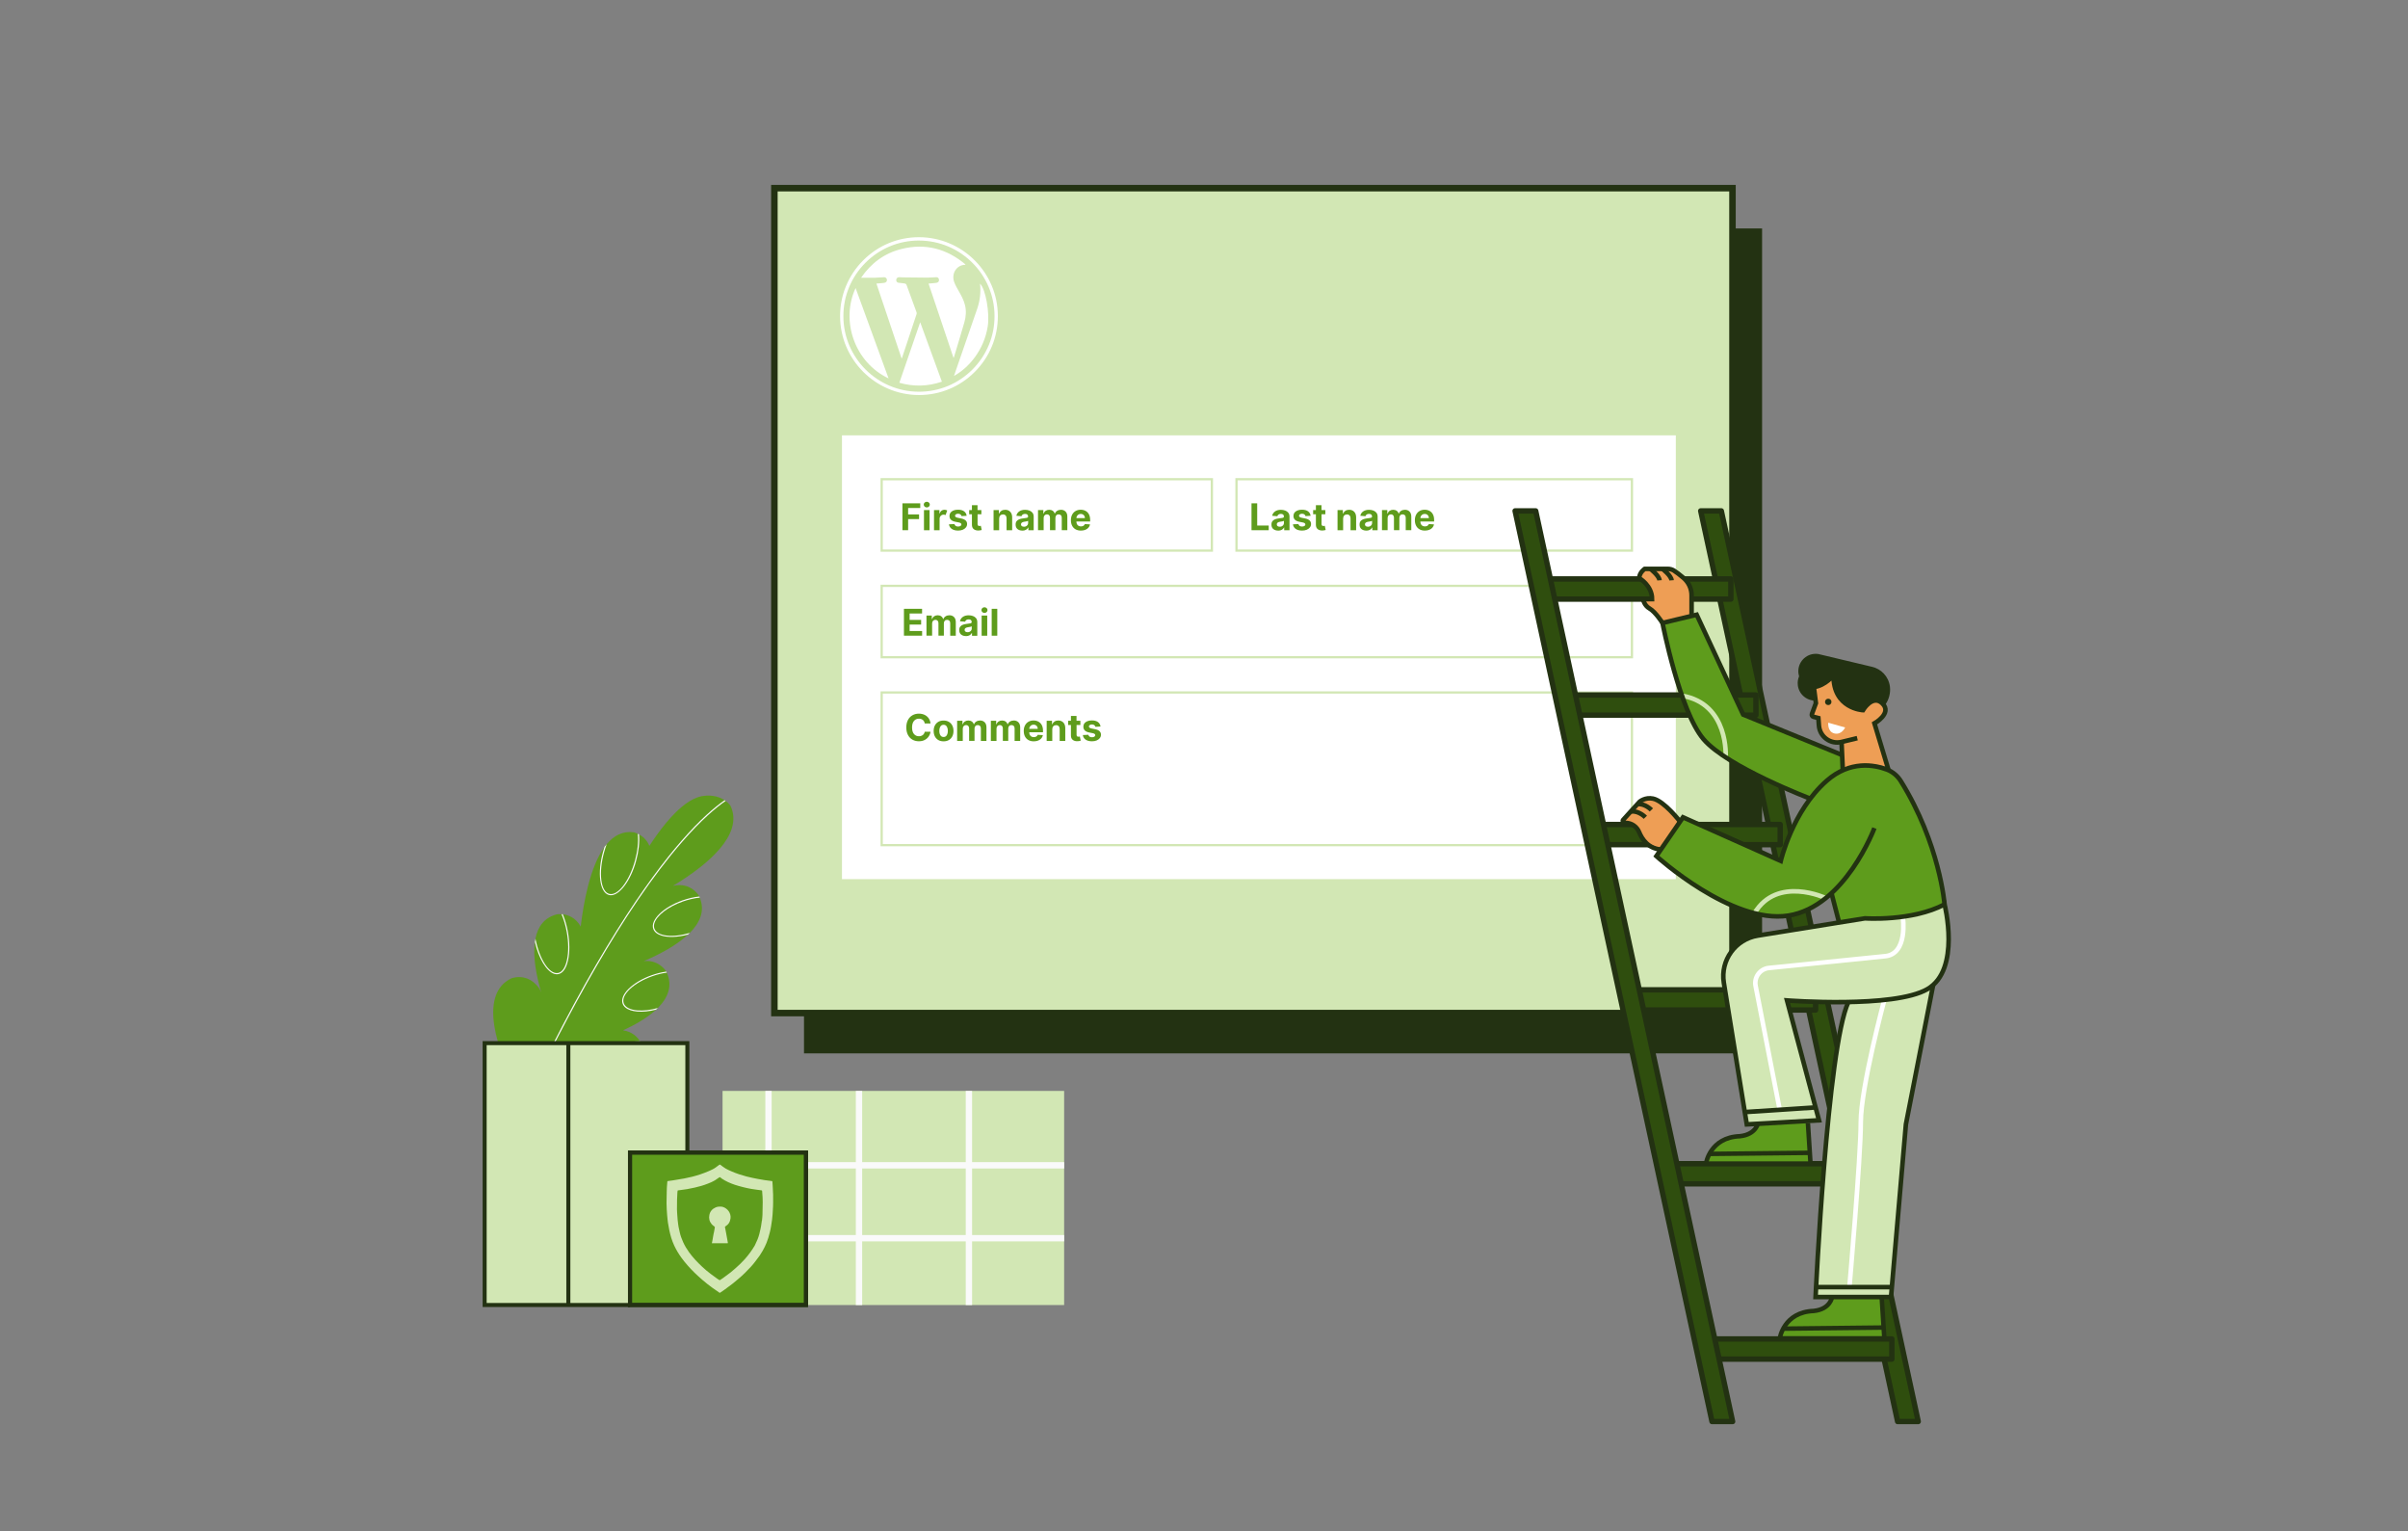 <?xml version="1.0" encoding="UTF-8"?>
<svg xmlns="http://www.w3.org/2000/svg" xmlns:xlink="http://www.w3.org/1999/xlink" id="clickerhand" viewBox="0 0 1076 684">
  <rect x="0" y="0" width="1076" height="684" fill="#808080" stroke="none"/>
  <defs>
    <style>
      .cls-1 {
        fill: #233212;
      }

      .cls-1, .cls-2, .cls-3, .cls-4, .cls-5, .cls-6, .cls-7, .cls-8 {
        stroke-width: 0px;
      }

      .cls-9 {
        stroke-width: 2px;
      }

      .cls-9, .cls-10, .cls-11, .cls-2, .cls-12, .cls-13, .cls-14, .cls-15, .cls-16 {
        fill: none;
      }

      .cls-9, .cls-10, .cls-11, .cls-12, .cls-13, .cls-17, .cls-14, .cls-15 {
        stroke-miterlimit: 10;
      }

      .cls-9, .cls-10, .cls-12, .cls-17, .cls-16 {
        stroke: #233212;
      }

      .cls-10, .cls-11, .cls-15 {
        stroke-width: 2.04px;
      }

      .cls-11 {
        stroke: #fff;
      }

      .cls-18 {
        clip-path: url(#clippath);
      }

      .cls-3 {
        fill: #5e9c1c;
      }

      .cls-12 {
        stroke-width: 1.8px;
      }

      .cls-13 {
        stroke: #fafafa;
        stroke-width: 2.83px;
      }

      .cls-4 {
        fill: #ee9e55;
      }

      .cls-5 {
        fill: #fafafa;
      }

      .cls-19 {
        clip-path: url(#clippath-1);
      }

      .cls-6 {
        fill: #2f4e0e;
      }

      .cls-17 {
        stroke-width: 2.91px;
      }

      .cls-17, .cls-7 {
        fill: #d2e7b4;
      }

      .cls-14, .cls-15 {
        stroke: #d2e7b4;
      }

      .cls-8 {
        fill: #fff;
      }

      .cls-16 {
        stroke-linejoin: round;
        stroke-width: 2.4px;
      }
    </style>
    <clipPath id="clippath">
      <rect class="cls-2" x="281.51" y="514.84" width="78.65" height="68.11"></rect>
    </clipPath>
    <clipPath id="clippath-1">
      <rect class="cls-2" x="281.51" y="514.84" width="78.65" height="68.11"></rect>
    </clipPath>
  </defs>
  <rect class="cls-1" x="359.26" y="102.05" width="428.12" height="368.49"></rect>
  <rect class="cls-17" x="346.03" y="84.05" width="428.12" height="368.49"></rect>
  <g>
    <path class="cls-8" d="M410.68,176.46s-.04,0-.07,0c-19.4-.04-35.2-15.84-35.22-35.23-.01-9.41,3.66-18.27,10.34-24.95,6.66-6.66,15.49-10.32,24.87-10.32.02,0,.04,0,.07,0,19.4.04,35.2,15.84,35.22,35.23.01,9.41-3.66,18.27-10.34,24.95-6.66,6.66-15.49,10.32-24.87,10.32ZM410.59,107.45c-8.98,0-17.44,3.51-23.82,9.88-6.4,6.39-9.92,14.88-9.91,23.9.02,18.58,15.16,33.72,33.74,33.75h.07c8.98,0,17.44-3.51,23.82-9.88,6.4-6.4,9.92-14.88,9.91-23.89-.02-18.58-15.16-33.72-33.74-33.75h-.07Z"></path>
    <g>
      <path class="cls-8" d="M391.63,126.67c.99-.08,1.83-.15,2.67-.22.31-.03.62-.05.91-.11.78-.17,1.19-.72,1.1-1.42-.09-.69-.57-1.11-1.35-1.08-1.33.05-2.66.19-3.99.22-2.02.04-4.05.01-6.2.01,4.48-6.55,10.47-11,18.16-12.88,10.63-2.61,20.11-.1,28.51,6.95-.13.09-.18.16-.23.16-3.67.06-6.18,3.8-4.86,7.59.53,1.51,1.35,2.92,2.15,4.31,1.09,1.89,2.11,3.8,2.66,5.93.69,2.66.5,5.3-.25,7.89-1.5,5.19-3.08,10.35-4.63,15.52-.03.09-.1.17-.2.33-3.72-11.07-7.42-22.08-11.16-33.19.91-.08,1.76-.15,2.61-.23.38-.04.77-.07,1.14-.17.68-.19,1-.7.91-1.4-.1-.69-.53-1.07-1.2-1.05-1.31.03-2.61.19-3.92.19-3.71-.01-7.43-.08-11.14-.12-.54,0-1.08-.08-1.61-.07-.7.02-1.15.47-1.22,1.14-.07.67.28,1.21.98,1.33.93.15,1.89.17,2.82.33.28.05.66.3.76.55,1.53,4.1,3.02,8.21,4.51,12.33.09.24.09.56.01.8-2.15,6.49-4.31,12.97-6.47,19.45-.03.09-.09.17-.21.41-3.77-11.22-7.5-22.3-11.26-33.5Z"></path>
      <path class="cls-8" d="M420.88,170.5c-6.29,2.13-12.59,2.31-19.01.48,3.09-8.99,6.17-17.93,9.31-27.04,3.27,8.94,6.47,17.72,9.7,26.57Z"></path>
      <path class="cls-8" d="M382.32,128.68c4.92,13.47,9.8,26.87,14.73,40.35-15.22-7.17-21.5-25.82-14.73-40.35Z"></path>
      <path class="cls-8" d="M426.29,167.92c.6-1.76,1.18-3.45,1.76-5.13,2.88-8.32,5.79-16.62,8.64-24.95,1.23-3.6,1.65-7.33,1.23-11.14,2.58,2.57,4.37,13.22,3.45,19.06-1.69,10.79-8.59,18.59-15.08,22.16Z"></path>
    </g>
  </g>
  <rect class="cls-8" x="376.23" y="194.47" width="372.6" height="198.25"></rect>
  <rect class="cls-14" x="393.97" y="261.7" width="335.25" height="31.89"></rect>
  <rect class="cls-14" x="393.97" y="309.33" width="335.25" height="68.21"></rect>
  <path class="cls-3" d="M221.57,444.74v.02c-.13.33-.23.64-.32.98-4.94,16.57,12.99,46.37,12.99,46.37,0,0,.07,0,.18,0,.13,0,.33,0,.59-.03,4.54-.22,27.94-1.75,41.85-8.93.29-.15.55-.3.84-.45,6.63-3.65,10.84-8.7,9.24-15.65,0,0-.2-.6-.67-1.45-.08-.16-.18-.32-.3-.49-1.13-1.81-3.41-4.27-7.56-4.84,5.44-2.51,10.85-5.6,14.75-9.25.28-.26.55-.5.78-.75,4.49-4.51,6.7-9.78,4.02-15.8-.03-.1-.08-.22-.13-.32,0,0-.03-.05-.09-.14-.55-.87-3.75-5.38-10.09-4.67,7-2.99,14.61-7,19.78-11.85.28-.26.55-.5.81-.76,4.54-4.58,6.86-9.87,4.44-15.75-.03-.16-.12-.32-.19-.49-.02-.07-.06-.15-.1-.23,0,0-3.61-6.42-11.66-4.55,3.92-2.37,8.12-5.15,11.98-8.19.2-.15.38-.29.55-.43,6.35-5.08,11.76-10.9,13.69-16.88.06-.18.11-.35.15-.54.94-3.21.83-6.48-.67-9.71,0,0-.68-1.06-2.19-2.17-.14-.11-.3-.22-.46-.32-1.96-1.32-5.11-2.54-9.65-1.91-.68.11-1.38.25-2.06.49-.19.05-.38.12-.59.2-4.56,1.67-9.15,5.84-13.27,10.68-.14.15-.24.29-.38.44-2.84,3.39-5.45,7.08-7.66,10.48-1.11-2.72-3.06-4.27-4.61-5.11-.2-.11-.39-.21-.58-.29-1.03-.5-1.78-.66-1.78-.66-4.95-.67-8.93,1.49-12.09,5.29-.35.41-.68.83-1.02,1.28-6.31,8.72-9.25,24.17-10.6,35.53-2.28-4.07-5.71-5.2-8.01-5.48-.21-.02-.4-.04-.57-.05-1.16-.09-1.95.05-1.95.05-5.79,1.45-8.67,5.56-9.71,10.93-.11.47-.18.92-.26,1.41-.93,6.77.7,15.18,2.85,22.59-.3-.81-.65-1.49-1.03-2.02-1.58-2.19-3.35-3.43-5.06-4.13-.21-.09-.45-.16-.66-.23-3.55-1.16-6.62.08-6.62.08-3.54,1.73-5.72,4.42-6.92,7.7Z"></path>
  <path class="cls-5" d="M266.34,477.15c.42,2.35,2.61,4.13,5.79,5.14,1.4.45,2.99.74,4.73.86.29-.15.55-.3.84-.45-5.82-.23-10.24-2.34-10.86-5.65-.13-.74-.07-1.48.17-2.22,1.19-3.74,6.86-7.37,14.14-8.71,1.75-.31,3.47-.48,5.13-.51-.08-.16-.18-.32-.3-.49-1.59.01-3.24.18-4.92.49-8.98,1.64-15.59,6.82-14.72,11.54Z"></path>
  <path class="cls-5" d="M278.22,448.32c.47,1.37,1.73,2.39,3.62,3,.83.26,1.79.44,2.84.54,2.53.22,5.44-.06,8.48-.83.28-.26.55-.5.78-.75-3.29.94-6.51,1.3-9.21,1.07-3.26-.3-5.39-1.44-6.02-3.2-1.31-3.71,4.41-9.13,12.76-12.08,2.22-.79,4.45-1.31,6.49-1.59-.03-.1-.08-.22-.13-.32,0,0-.03-.05-.09-.14-2.04.28-4.22.8-6.45,1.59-8.62,3.02-14.47,8.74-13.08,12.71Z"></path>
  <path class="cls-5" d="M291.91,414.94c.49,1.39,1.77,2.39,3.62,2.98,2.91.93,7.24.81,11.91-.43.28-.26.55-.5.81-.76-7.7,2.31-14.64,1.53-15.85-1.96-.26-.75-.24-1.57.03-2.42,1.08-3.38,6.06-7.3,12.73-9.66,2.56-.89,5.15-1.48,7.53-1.72-.03-.16-.12-.32-.19-.49-2.39.23-4.95.83-7.51,1.72-8.62,3.04-14.48,8.76-13.08,12.73Z"></path>
  <path class="cls-5" d="M270.09,378.37c-.22.69-.43,1.4-.64,2.14-2.61,9.4-1.49,17.97,2.49,19.24l.14.04c3.83,1.05,8.92-4.93,11.69-13.61.16-.51.31-1.05.46-1.59,1.17-4.2,1.64-8.39,1.33-11.85-.2-.11-.39-.21-.58-.29.39,3.46-.07,7.69-1.25,12-2.56,9.24-7.72,15.9-11.52,14.84-3.81-1.04-4.82-9.41-2.26-18.65.34-1.21.73-2.41,1.16-3.55-.35.41-.68.83-1.02,1.28Z"></path>
  <path class="cls-5" d="M239.26,419.34c-.11.47-.18.92-.26,1.41,1.73,7.49,5.24,13.18,8.65,14.27.61.19,1.18.25,1.78.13,1.75-.31,3.14-1.95,4-4.66.16-.49.3-1.01.41-1.56.79-3.56.76-8.08-.09-12.75-.52-2.79-1.28-5.44-2.27-7.77-.21-.02-.4-.04-.57-.05,1,2.36,1.8,5.04,2.33,7.92.83,4.6.88,9.06.09,12.56-.74,3.41-2.16,5.49-4,5.81-3.82.69-8.28-6.13-10.07-15.31Z"></path>
  <path class="cls-5" d="M234.42,492.11c.13,0,.33,0,.59-.03,17.68-37.19,43.4-85.74,69.76-115.96,8.59-9.87,15.15-15.35,19.46-18.33-.14-.11-.3-.22-.46-.32-4.32,3-10.8,8.43-19.31,18.2-14.88,17.08-38.98,51.03-70.04,116.43Z"></path>
  <rect class="cls-7" x="322.87" y="487.32" width="152.63" height="95.65"></rect>
  <line class="cls-13" x1="343.4" y1="487.32" x2="343.4" y2="582.97"></line>
  <line class="cls-13" x1="383.84" y1="487.32" x2="383.84" y2="582.97"></line>
  <line class="cls-13" x1="432.95" y1="487.32" x2="432.95" y2="582.97"></line>
  <line class="cls-13" x1="475.51" y1="553.11" x2="321.67" y2="553.11"></line>
  <line class="cls-13" x1="475.51" y1="520.55" x2="321.67" y2="520.55"></line>
  <rect class="cls-7" x="216.56" y="465.97" width="90.57" height="116.98"></rect>
  <rect class="cls-3" x="281.51" y="514.84" width="78.65" height="68.11"></rect>
  <line class="cls-12" x1="253.96" y1="465.97" x2="253.96" y2="582.95"></line>
  <polyline class="cls-12" points="281.51 582.95 216.56 582.95 216.56 465.97 307.14 465.97 307.14 514.84"></polyline>
  <rect class="cls-12" x="281.51" y="514.84" width="78.65" height="68.11"></rect>
  <g class="cls-18">
    <path class="cls-7" d="M347.68,573.02s.01-.04.02-.05c0,.02-.01.04-.02.05Z"></path>
  </g>
  <g class="cls-19">
    <path class="cls-7" d="M347.68,573.02s.01-.04.02-.05c0,.02-.01.04-.02.05Z"></path>
  </g>
  <rect class="cls-12" x="281.51" y="514.84" width="78.65" height="68.11"></rect>
  <g id="_29NnQ7.tif" data-name="29NnQ7.tif">
    <g>
      <path class="cls-7" d="M316.66,523.17c1.06-.49,2.15-.93,3.1-1.62.56-.4,1.11-.82,1.66-1.24.16-.13.27-.12.44,0,.78.57,1.54,1.18,2.37,1.67.84.5,1.75.89,2.65,1.28,2.16.95,4.41,1.68,6.69,2.28,1.65.43,3.32.76,5,1.09,2.1.41,4.22.73,6.36.96.08,0,.21.1.21.17.05.48.07.96.1,1.44.04.62.07,1.24.1,1.86.04.87.12,1.73.12,2.6.01,2.34.06,4.68-.13,7.02-.05.59-.05,1.18-.1,1.77-.07.8-.12,1.61-.24,2.41-.28,1.89-.52,3.79-1,5.65-.03.1-.06.21-.09.31-.37,1.45-.77,2.89-1.34,4.28-.52,1.26-1.09,2.49-1.78,3.66-.42.72-.88,1.42-1.33,2.13-.63.84-1.24,1.7-1.89,2.53-.64.82-1.27,1.66-1.99,2.42-1.77,1.89-3.57,3.75-5.58,5.4-.82.68-1.61,1.39-2.44,2.04-1.17.91-2.37,1.79-3.56,2.66-.71.52-1.45,1.01-2.18,1.51-.1.07-.18.11-.31.02-1.11-.78-2.25-1.53-3.35-2.33-1.46-1.08-2.9-2.2-4.28-3.4-1.21-1.05-2.4-2.11-3.54-3.23-2.13-2.09-4.11-4.3-5.86-6.71-1.24-1.71-2.32-3.52-3.21-5.43-1.04-2.24-1.73-4.6-2.22-7.01-.21-1.06-.38-2.13-.57-3.19-.06-.46-.12-.93-.17-1.39-.07-.65-.14-1.29-.19-1.94-.07-.86-.13-1.72-.18-2.59-.05-.92-.1-1.84-.09-2.76,0-1.74.05-3.48.09-5.23,0-.52.03-1.04.05-1.56.01-.28.03-.55.05-.82.06-.68.12-1.36.17-2.04.01-.15.04-.22.2-.24.75-.09,1.51-.18,2.25-.31,1.7-.27,3.4-.53,5.09-.85,2.41-.45,4.79-1.04,7.11-1.82.61-.2,1.21-.43,1.82-.65.66-.26,1.32-.5,1.96-.79ZM340.47,545.34c.11-.94.21-1.88.24-2.82.06-1.85.08-3.7.1-5.55,0-.69-.01-1.38-.05-2.07-.06-.97-.15-1.93-.21-2.89-.01-.2-.11-.25-.29-.28-1.54-.21-3.08-.39-4.61-.65-1.25-.21-2.49-.5-3.71-.81-1.24-.31-2.47-.64-3.68-1.05-1.97-.67-3.86-1.51-5.61-2.66-.28-.19-.55-.39-.8-.62-.18-.16-.27-.14-.47.01-.61.46-1.24.9-1.9,1.3-.56.34-1.17.61-1.76.91-.53.21-1.05.43-1.58.64-1.87.75-3.82,1.27-5.78,1.72-1.12.26-2.25.49-3.39.68-1.09.19-2.18.31-3.28.46-.25.03-.5.06-.75.1-.06.01-.15.09-.16.14-.04.33-.08.65-.1.98-.05.99-.12,1.99-.14,2.98-.03,1.45-.06,2.9-.04,4.35.01.99.11,1.99.17,2.98.04.62.08,1.24.14,1.85.06.6.14,1.2.22,1.8.05.39.11.77.17,1.16.17.79.36,1.59.52,2.38.33,1.57.89,3.05,1.54,4.5.7,1.57,1.59,3.03,2.59,4.43,1.74,2.43,3.8,4.57,5.97,6.61,1.22,1.15,2.51,2.22,3.85,3.22.94.7,1.88,1.38,2.83,2.07.31.22.64.43.97.62.07.04.23.02.3-.03.45-.28.89-.57,1.32-.89,1.14-.83,2.28-1.67,3.4-2.53.69-.54,1.34-1.13,2-1.7,1.53-1.32,3-2.72,4.34-4.23,1.64-1.85,3.11-3.82,4.37-5.96.04-.07.08-.15.12-.22.4-.86.82-1.72,1.18-2.6.63-1.55,1.02-3.17,1.35-4.8.08-.41.16-.83.24-1.24.12-.77.26-1.53.34-2.3Z"></path>
      <path class="cls-7" d="M318.94,550.77c-.09.5-.19,1-.28,1.51-.11.62-.21,1.25-.32,1.87-.07.4-.16.79-.24,1.18,0,.01,0,.03.01.04,1.31,0,2.61,0,3.92,0,.98,0,1.97,0,2.95,0,.29,0,.3-.03.25-.3-.22-1.22-.44-2.44-.66-3.66-.11-.57-.21-1.15-.32-1.72-.09-.49-.18-.98-.29-1.46-.04-.18,0-.28.15-.38.58-.39,1.14-.81,1.54-1.4.44-.66.66-1.38.77-2.15.34-2.42-1.36-4.57-3.5-5.19-.49-.14-.99-.13-1.5-.12-.59,0-1.13.15-1.65.37-1.49.64-2.46,1.74-2.79,3.34-.31,1.52-.01,2.91,1.01,4.12.32.38.7.69,1.11.96.26.17.37.34.29.69-.17.73-.27,1.48-.4,2.21,0,.03-.03.05-.04.08Z"></path>
      <path class="cls-7" d="M318.12,555.37s0-.03-.01-.04c0,.01,0,.03.01.04Z"></path>
    </g>
  </g>
  <rect class="cls-14" x="393.97" y="214.07" width="147.55" height="31.89"></rect>
  <rect class="cls-14" x="552.52" y="214.07" width="176.7" height="31.89"></rect>
  <g>
    <path class="cls-3" d="M403.25,236.85v-12.01h7.96v2.09h-5.42v2.86h4.89v2.09h-4.89v4.96h-2.54Z"></path>
    <path class="cls-3" d="M414.12,226.67c-.37,0-.68-.12-.95-.37-.27-.25-.4-.55-.4-.9s.13-.64.4-.89c.27-.25.58-.37.95-.37s.69.12.96.37c.27.25.4.54.4.89s-.13.65-.4.9c-.27.25-.58.37-.96.37ZM412.87,236.85v-9.01h2.5v9.01h-2.5Z"></path>
    <path class="cls-3" d="M417.36,236.85v-9.01h2.42v1.57h.09c.16-.56.44-.98.82-1.27s.83-.43,1.34-.43c.24,0,.47.03.67.09.21.06.39.14.56.24l-.75,2.06c-.12-.06-.25-.11-.38-.15s-.29-.06-.47-.06c-.5,0-.93.17-1.28.52-.35.34-.53.79-.53,1.34v5.1h-2.5Z"></path>
    <path class="cls-3" d="M431.94,230.41l-2.29.14c-.06-.29-.22-.54-.48-.75s-.6-.31-1.03-.31c-.39,0-.71.08-.98.24-.27.16-.4.38-.4.65,0,.21.08.4.26.54.17.15.47.27.89.36l1.63.33c1.73.36,2.6,1.17,2.6,2.44,0,.59-.17,1.11-.52,1.55-.35.45-.82.79-1.42,1.04-.6.25-1.29.37-2.07.37-1.19,0-2.14-.25-2.85-.75-.71-.5-1.12-1.18-1.24-2.04l2.46-.13c.08.37.26.64.54.83.28.19.65.28,1.09.28s.79-.09,1.06-.26c.27-.17.4-.39.41-.66-.01-.45-.4-.75-1.16-.9l-1.56-.31c-1.74-.35-2.61-1.21-2.6-2.58,0-.87.34-1.55,1.04-2.05.7-.5,1.62-.75,2.78-.75s2.03.24,2.69.72c.66.48,1.04,1.14,1.15,1.97Z"></path>
    <path class="cls-3" d="M438.52,227.84v1.88h-1.7v4.36c0,.34.08.58.23.7.16.12.36.18.61.18.12,0,.23-.01.35-.03.12-.02.21-.04.27-.05l.39,1.86c-.13.04-.3.08-.53.14-.23.05-.5.08-.83.1-.91.04-1.64-.16-2.19-.59-.55-.43-.82-1.09-.82-1.97v-4.69h-1.23v-1.88h1.23v-2.16h2.5v2.16h1.7Z"></path>
    <path class="cls-3" d="M446.47,231.64v5.21h-2.5v-9.01h2.38v1.59h.11c.2-.52.54-.94,1.01-1.25.47-.31,1.04-.46,1.7-.46.94,0,1.69.3,2.26.91.57.6.85,1.43.85,2.48v5.74h-2.5v-5.29c0-.55-.14-.98-.42-1.29-.29-.31-.68-.47-1.18-.47s-.91.16-1.23.48c-.31.32-.47.78-.48,1.36Z"></path>
    <path class="cls-3" d="M456.82,237.02c-.86,0-1.57-.22-2.14-.67-.57-.45-.85-1.12-.85-2.01,0-.67.16-1.2.48-1.58.32-.38.73-.66,1.25-.84.51-.18,1.07-.29,1.66-.35.78-.08,1.34-.16,1.68-.25.34-.09.5-.27.5-.56v-.04c0-.37-.12-.66-.35-.86s-.56-.3-.99-.3c-.45,0-.81.1-1.07.29-.27.2-.44.44-.53.75l-2.31-.19c.17-.82.6-1.47,1.28-1.95.68-.48,1.56-.72,2.64-.72.67,0,1.29.11,1.88.32s1.05.54,1.41.99c.36.45.54,1.03.54,1.75v6.08h-2.37v-1.25h-.07c-.22.42-.55.76-.98,1.02-.44.26-.99.4-1.65.4ZM457.53,235.29c.55,0,1-.16,1.35-.48.35-.32.53-.71.53-1.19v-.96c-.1.07-.25.12-.45.18s-.42.09-.66.13c-.23.04-.44.07-.62.1-.44.06-.79.19-1.06.37-.27.18-.4.45-.4.8s.12.6.37.78c.25.18.56.26.95.26Z"></path>
    <path class="cls-3" d="M463.83,236.85v-9.01h2.38v1.59h.11c.19-.53.5-.95.94-1.25.44-.3.96-.46,1.57-.46s1.14.15,1.58.46c.43.31.72.72.87,1.25h.09c.18-.52.52-.93,1-1.24.48-.31,1.06-.47,1.72-.47.84,0,1.52.27,2.05.8.53.53.79,1.29.79,2.27v6.06h-2.49v-5.57c0-.5-.13-.88-.4-1.13-.27-.25-.6-.38-1-.38-.45,0-.81.14-1.06.43-.25.29-.38.67-.38,1.13v5.5h-2.42v-5.62c0-.44-.13-.79-.38-1.06-.25-.26-.58-.39-.99-.39s-.76.15-1.04.46c-.28.3-.42.71-.42,1.21v5.41h-2.5Z"></path>
    <path class="cls-3" d="M483,237.02c-.92,0-1.72-.19-2.39-.57-.67-.38-1.18-.91-1.54-1.61-.36-.69-.54-1.52-.54-2.47s.18-1.74.54-2.44.87-1.25,1.52-1.64c.66-.39,1.42-.59,2.31-.59.79,0,1.51.17,2.15.5.64.34,1.15.84,1.52,1.52s.56,1.53.56,2.55v.69h-6.14c0,.68.18,1.21.55,1.6.37.39.86.58,1.49.58.42,0,.78-.09,1.09-.26.3-.18.52-.44.65-.78l2.31.15c-.18.84-.62,1.51-1.34,2.01-.72.5-1.63.75-2.75.75ZM481,231.43h3.78c0-.54-.18-.98-.52-1.33-.34-.35-.78-.52-1.33-.52s-1.01.18-1.37.54c-.36.36-.55.8-.57,1.31Z"></path>
  </g>
  <g>
    <path class="cls-3" d="M559.23,236.85v-12.01h2.54v9.92h5.15v2.09h-7.69Z"></path>
    <path class="cls-3" d="M571.13,237.02c-.86,0-1.57-.22-2.14-.67-.57-.45-.85-1.12-.85-2.01,0-.67.16-1.2.48-1.58.32-.38.73-.66,1.25-.84.51-.18,1.07-.29,1.66-.35.78-.08,1.34-.16,1.68-.25.34-.09.5-.27.5-.56v-.04c0-.37-.12-.66-.35-.86s-.56-.3-.99-.3c-.45,0-.81.1-1.07.29-.27.2-.44.44-.53.75l-2.31-.19c.17-.82.6-1.47,1.28-1.95.68-.48,1.56-.72,2.64-.72.67,0,1.29.11,1.88.32s1.05.54,1.41.99c.36.45.54,1.03.54,1.75v6.08h-2.37v-1.25h-.07c-.22.42-.55.76-.98,1.02-.44.26-.99.4-1.65.4ZM571.84,235.29c.55,0,1-.16,1.35-.48.35-.32.53-.71.53-1.19v-.96c-.1.07-.25.12-.45.18s-.42.09-.66.13c-.23.04-.44.07-.62.1-.44.06-.79.19-1.06.37-.27.18-.4.45-.4.8s.12.6.37.78c.25.18.56.26.95.26Z"></path>
    <path class="cls-3" d="M585.64,230.41l-2.29.14c-.06-.29-.22-.54-.48-.75s-.6-.31-1.03-.31c-.39,0-.71.08-.98.24-.27.16-.4.38-.4.65,0,.21.08.4.26.54.17.15.47.27.89.36l1.63.33c1.73.36,2.6,1.17,2.6,2.44,0,.59-.17,1.11-.52,1.55-.35.45-.82.79-1.42,1.04-.6.25-1.29.37-2.07.37-1.19,0-2.14-.25-2.85-.75-.71-.5-1.12-1.18-1.24-2.04l2.46-.13c.08.37.26.64.54.83.28.19.65.28,1.09.28s.79-.09,1.06-.26c.27-.17.4-.39.41-.66-.01-.45-.4-.75-1.16-.9l-1.56-.31c-1.74-.35-2.61-1.21-2.6-2.58,0-.87.34-1.55,1.04-2.05.7-.5,1.62-.75,2.78-.75s2.03.24,2.69.72c.66.48,1.04,1.14,1.15,1.97Z"></path>
    <path class="cls-3" d="M592.22,227.84v1.88h-1.7v4.36c0,.34.08.58.23.7.16.12.36.18.61.18.12,0,.23-.01.35-.03.12-.02.21-.04.27-.05l.39,1.86c-.13.04-.3.08-.53.14-.23.05-.5.08-.83.1-.91.04-1.64-.16-2.19-.59-.55-.43-.82-1.09-.82-1.97v-4.69h-1.23v-1.88h1.23v-2.16h2.5v2.16h1.7Z"></path>
    <path class="cls-3" d="M600.17,231.64v5.21h-2.5v-9.01h2.38v1.59h.11c.2-.52.54-.94,1.01-1.25.47-.31,1.04-.46,1.7-.46.94,0,1.69.3,2.26.91.57.6.85,1.43.85,2.48v5.74h-2.5v-5.29c0-.55-.14-.98-.42-1.29-.29-.31-.68-.47-1.18-.47s-.91.16-1.23.48c-.31.32-.47.78-.48,1.36Z"></path>
    <path class="cls-3" d="M610.51,237.02c-.86,0-1.57-.22-2.14-.67-.57-.45-.85-1.12-.85-2.01,0-.67.16-1.2.48-1.58.32-.38.73-.66,1.25-.84.51-.18,1.07-.29,1.66-.35.78-.08,1.34-.16,1.68-.25.34-.09.5-.27.5-.56v-.04c0-.37-.12-.66-.35-.86s-.56-.3-.99-.3c-.45,0-.81.1-1.07.29-.27.2-.44.44-.53.75l-2.31-.19c.17-.82.6-1.47,1.28-1.95.68-.48,1.56-.72,2.64-.72.67,0,1.29.11,1.88.32s1.05.54,1.41.99c.36.45.54,1.03.54,1.75v6.08h-2.37v-1.25h-.07c-.22.42-.55.76-.98,1.02-.44.26-.99.4-1.65.4ZM611.23,235.29c.55,0,1-.16,1.35-.48.35-.32.53-.71.53-1.19v-.96c-.1.07-.25.12-.45.18s-.42.09-.66.13c-.23.04-.44.07-.62.1-.44.06-.79.19-1.06.37-.27.18-.4.45-.4.8s.12.6.37.78c.25.18.56.26.95.26Z"></path>
    <path class="cls-3" d="M617.53,236.85v-9.01h2.38v1.59h.11c.19-.53.5-.95.94-1.25.44-.3.96-.46,1.57-.46s1.14.15,1.58.46c.43.31.72.72.87,1.25h.09c.18-.52.52-.93,1-1.24.48-.31,1.06-.47,1.72-.47.84,0,1.52.27,2.05.8.53.53.79,1.29.79,2.27v6.06h-2.49v-5.57c0-.5-.13-.88-.4-1.13-.27-.25-.6-.38-1-.38-.45,0-.81.14-1.06.43-.25.29-.38.67-.38,1.13v5.5h-2.42v-5.62c0-.44-.13-.79-.38-1.06-.25-.26-.58-.39-.99-.39s-.76.15-1.04.46c-.28.3-.42.71-.42,1.21v5.41h-2.5Z"></path>
    <path class="cls-3" d="M636.7,237.02c-.92,0-1.72-.19-2.39-.57-.67-.38-1.18-.91-1.54-1.61-.36-.69-.54-1.52-.54-2.47s.18-1.74.54-2.44.87-1.25,1.52-1.64c.66-.39,1.42-.59,2.31-.59.79,0,1.51.17,2.15.5.64.34,1.15.84,1.52,1.52s.56,1.53.56,2.55v.69h-6.14c0,.68.18,1.21.55,1.6.37.39.86.58,1.49.58.42,0,.78-.09,1.09-.26.3-.18.52-.44.65-.78l2.31.15c-.18.84-.62,1.51-1.34,2.01-.72.5-1.63.75-2.75.75ZM634.7,231.43h3.78c0-.54-.18-.98-.52-1.33-.34-.35-.78-.52-1.33-.52s-1.01.18-1.37.54c-.36.36-.55.8-.57,1.31Z"></path>
  </g>
  <g>
    <path class="cls-3" d="M403.92,283.97v-12.01h8.1v2.09h-5.56v2.86h5.14v2.09h-5.14v2.87h5.58v2.09h-8.12Z"></path>
    <path class="cls-3" d="M413.99,283.97v-9.01h2.38v1.59h.11c.19-.53.5-.95.94-1.25.44-.3.96-.46,1.57-.46s1.14.15,1.58.46c.43.31.72.72.87,1.25h.09c.18-.52.52-.93,1-1.24.48-.31,1.06-.47,1.72-.47.84,0,1.52.27,2.05.8.53.53.79,1.29.79,2.27v6.06h-2.49v-5.57c0-.5-.13-.88-.4-1.13-.27-.25-.6-.38-1-.38-.45,0-.81.14-1.06.43-.25.29-.38.67-.38,1.13v5.5h-2.42v-5.62c0-.44-.13-.79-.38-1.06-.25-.26-.58-.39-.99-.39s-.76.15-1.04.46c-.28.3-.42.71-.42,1.21v5.41h-2.5Z"></path>
    <path class="cls-3" d="M431.62,284.14c-.86,0-1.57-.22-2.14-.67-.57-.45-.85-1.12-.85-2.01,0-.67.16-1.2.48-1.58.32-.38.73-.66,1.25-.84.51-.18,1.07-.29,1.66-.35.78-.08,1.34-.16,1.68-.25.34-.09.5-.27.5-.56v-.04c0-.37-.12-.66-.35-.86s-.56-.3-.99-.3c-.45,0-.81.1-1.07.29-.27.2-.44.44-.53.75l-2.31-.19c.17-.82.6-1.47,1.28-1.95.68-.48,1.56-.72,2.64-.72.67,0,1.29.11,1.88.32s1.05.54,1.41.99c.36.45.54,1.03.54,1.75v6.08h-2.37v-1.25h-.07c-.22.42-.55.76-.98,1.02-.44.26-.99.4-1.65.4ZM432.34,282.42c.55,0,1-.16,1.35-.48.35-.32.53-.71.53-1.19v-.96c-.1.07-.25.12-.45.18s-.42.09-.66.13c-.23.04-.44.07-.62.1-.44.06-.79.19-1.06.37-.27.18-.4.45-.4.8s.12.6.37.78c.25.18.56.26.95.26Z"></path>
    <path class="cls-3" d="M439.9,273.8c-.37,0-.68-.12-.95-.37-.27-.25-.4-.55-.4-.9s.13-.64.4-.89c.27-.25.58-.37.95-.37s.69.12.96.37c.27.25.4.54.4.89s-.13.65-.4.9c-.27.25-.58.37-.96.37ZM438.64,283.97v-9.01h2.5v9.01h-2.5Z"></path>
    <path class="cls-3" d="M445.63,271.96v12.01h-2.5v-12.01h2.5Z"></path>
  </g>
  <g>
    <path class="cls-3" d="M415.78,323.17h-2.57c-.1-.66-.38-1.18-.84-1.56-.47-.38-1.05-.57-1.74-.57-.93,0-1.68.34-2.24,1.02-.56.68-.84,1.65-.84,2.9s.28,2.26.85,2.92c.56.67,1.3,1,2.21,1,.68,0,1.25-.18,1.72-.53.47-.35.76-.85.89-1.49h2.57c-.09.75-.35,1.44-.79,2.09-.43.65-1.02,1.18-1.77,1.58-.75.4-1.63.6-2.66.6s-2.03-.24-2.87-.73c-.84-.48-1.51-1.19-1.99-2.11-.49-.92-.73-2.03-.73-3.34s.25-2.42.74-3.34c.49-.92,1.16-1.62,2.01-2.1.84-.48,1.8-.72,2.85-.72.93,0,1.76.17,2.51.51.75.34,1.36.84,1.83,1.49.48.65.77,1.44.88,2.37Z"></path>
    <path class="cls-3" d="M421.63,331.16c-.91,0-1.7-.19-2.36-.58-.66-.39-1.17-.93-1.53-1.63-.36-.7-.54-1.51-.54-2.43s.18-1.75.54-2.44.87-1.24,1.53-1.63c.66-.39,1.45-.58,2.36-.58s1.7.2,2.36.58c.66.39,1.17.93,1.53,1.63s.54,1.51.54,2.44-.18,1.73-.54,2.43c-.36.7-.87,1.24-1.53,1.63-.66.39-1.45.58-2.36.58ZM421.64,329.22c.62,0,1.09-.26,1.41-.77.32-.52.48-1.17.48-1.95s-.16-1.44-.48-1.96c-.32-.52-.79-.78-1.41-.78s-1.1.26-1.43.78c-.32.52-.48,1.17-.48,1.96s.16,1.44.48,1.95c.32.52.8.77,1.43.77Z"></path>
    <path class="cls-3" d="M427.69,330.98v-9.01h2.38v1.59h.11c.19-.53.5-.95.94-1.25.44-.3.96-.46,1.57-.46s1.14.15,1.58.46c.43.31.72.72.87,1.25h.09c.18-.52.52-.93,1-1.24.48-.31,1.06-.47,1.72-.47.84,0,1.52.27,2.05.8.53.53.79,1.29.79,2.27v6.06h-2.49v-5.57c0-.5-.13-.88-.4-1.13-.27-.25-.6-.38-1-.38-.45,0-.81.14-1.06.43-.25.29-.38.67-.38,1.13v5.5h-2.42v-5.62c0-.44-.13-.79-.38-1.06-.25-.26-.58-.39-.99-.39s-.76.15-1.04.46c-.28.3-.42.71-.42,1.21v5.41h-2.5Z"></path>
    <path class="cls-3" d="M442.76,330.98v-9.01h2.38v1.59h.11c.19-.53.5-.95.94-1.25.44-.3.96-.46,1.57-.46s1.14.15,1.58.46c.43.31.72.72.87,1.25h.09c.18-.52.52-.93,1-1.24.48-.31,1.06-.47,1.72-.47.84,0,1.52.27,2.05.8.53.53.79,1.29.79,2.27v6.06h-2.49v-5.57c0-.5-.13-.88-.4-1.13-.27-.25-.6-.38-1-.38-.45,0-.81.14-1.06.43-.25.29-.38.67-.38,1.13v5.5h-2.42v-5.62c0-.44-.13-.79-.38-1.06-.25-.26-.58-.39-.99-.39s-.76.15-1.04.46c-.28.3-.42.71-.42,1.21v5.41h-2.5Z"></path>
    <path class="cls-3" d="M461.93,331.16c-.92,0-1.72-.19-2.39-.57-.67-.38-1.18-.91-1.54-1.61-.36-.69-.54-1.52-.54-2.47s.18-1.74.54-2.44.87-1.25,1.52-1.64c.66-.39,1.42-.59,2.31-.59.79,0,1.51.17,2.15.5.64.34,1.15.84,1.52,1.52s.56,1.53.56,2.55v.69h-6.14c0,.68.18,1.21.55,1.6.37.39.86.58,1.49.58.42,0,.78-.09,1.09-.26.3-.18.52-.44.65-.78l2.31.15c-.18.84-.62,1.51-1.34,2.01-.72.5-1.63.75-2.75.75ZM459.93,325.57h3.78c0-.54-.18-.98-.52-1.33-.34-.35-.78-.52-1.33-.52s-1.01.18-1.37.54c-.36.36-.55.8-.57,1.31Z"></path>
    <path class="cls-3" d="M470.2,325.77v5.21h-2.5v-9.01h2.38v1.59h.11c.2-.52.54-.94,1.01-1.25.47-.31,1.04-.46,1.7-.46.94,0,1.69.3,2.26.91.57.6.85,1.43.85,2.48v5.74h-2.5v-5.29c0-.55-.14-.98-.42-1.29-.29-.31-.68-.47-1.18-.47s-.91.16-1.23.48c-.31.32-.47.78-.48,1.36Z"></path>
    <path class="cls-3" d="M482.76,321.97v1.88h-1.7v4.36c0,.34.08.58.23.7.16.12.36.18.61.18.12,0,.23-.01.35-.03.12-.02.21-.04.27-.05l.39,1.86c-.13.04-.3.08-.53.14-.23.05-.5.08-.83.1-.91.04-1.64-.16-2.19-.59-.55-.43-.82-1.09-.82-1.97v-4.69h-1.23v-1.88h1.23v-2.16h2.5v2.16h1.7Z"></path>
    <path class="cls-3" d="M491.76,324.54l-2.29.14c-.06-.29-.22-.54-.48-.75s-.6-.31-1.03-.31c-.39,0-.71.08-.98.24-.27.16-.4.38-.4.65,0,.21.08.4.26.54.17.15.47.27.89.36l1.63.33c1.73.36,2.6,1.17,2.6,2.44,0,.59-.17,1.11-.52,1.55-.35.45-.82.79-1.42,1.04-.6.25-1.29.37-2.07.37-1.19,0-2.14-.25-2.85-.75-.71-.5-1.12-1.18-1.24-2.04l2.46-.13c.08.37.26.64.54.83.28.19.65.28,1.09.28s.79-.09,1.06-.26c.27-.17.4-.39.41-.66-.01-.45-.4-.75-1.16-.9l-1.56-.31c-1.74-.35-2.61-1.21-2.6-2.58,0-.87.34-1.55,1.04-2.05.7-.5,1.62-.75,2.78-.75s2.03.24,2.69.72c.66.48,1.04,1.14,1.15,1.97Z"></path>
  </g>
  <polyline class="cls-6" points="751.24 528.83 828.42 528.83 828.42 519.83 749.29 519.83"></polyline>
  <polyline class="cls-6" points="734.44 451.17 811.29 451.17 811.29 442.17 732.49 442.17"></polyline>
  <polyline class="cls-6" points="718.46 377.31 795.47 377.31 795.47 368.31 716.52 368.31"></polyline>
  <polyline class="cls-6" points="705.95 319.46 784.63 319.46 784.63 310.46 704 310.46"></polyline>
  <polyline class="cls-6" points="694.73 267.62 773.43 267.62 773.43 258.62 692.79 258.62"></polyline>
  <polyline class="cls-6" points="768.18 607.12 845.37 607.12 845.37 598.12 766.23 598.12"></polyline>
  <g>
    <line class="cls-6" x1="768.47" y1="267.62" x2="777.74" y2="310.46"></line>
    <polyline class="cls-6" points="841.91 607.12 847.94 635 857.15 635 769.16 228.22 759.95 228.22 766.53 258.62"></polyline>
    <line class="cls-6" x1="808.17" y1="451.17" x2="839.96" y2="598.12"></line>
    <line class="cls-6" x1="792.19" y1="377.31" x2="806.22" y2="442.17"></line>
    <line class="cls-6" x1="779.68" y1="319.46" x2="790.25" y2="368.31"></line>
  </g>
  <polygon class="cls-6" points="677.01 228.22 765 635 774.21 635 686.21 228.22 677.01 228.22"></polygon>
  <polyline class="cls-16" points="751.24 528.83 828.42 528.83 828.42 519.83 749.29 519.83"></polyline>
  <polyline class="cls-16" points="734.44 451.17 811.29 451.17 811.29 442.17 732.49 442.17"></polyline>
  <polyline class="cls-16" points="718.46 377.31 795.47 377.31 795.47 368.31 716.52 368.31"></polyline>
  <polyline class="cls-16" points="705.95 319.46 784.63 319.46 784.63 310.46 704 310.46"></polyline>
  <polyline class="cls-16" points="694.73 267.62 773.43 267.62 773.43 258.62 692.79 258.62"></polyline>
  <polyline class="cls-16" points="768.18 607.12 845.37 607.12 845.37 598.12 766.23 598.12"></polyline>
  <g>
    <line class="cls-16" x1="768.47" y1="267.62" x2="777.74" y2="310.46"></line>
    <polyline class="cls-16" points="841.91 607.12 847.94 635 857.15 635 769.16 228.22 759.95 228.22 766.53 258.62"></polyline>
    <line class="cls-16" x1="808.17" y1="451.17" x2="839.96" y2="598.12"></line>
    <line class="cls-16" x1="792.19" y1="377.31" x2="806.22" y2="442.17"></line>
    <line class="cls-16" x1="779.68" y1="319.46" x2="790.25" y2="368.31"></line>
  </g>
  <path class="cls-3" d="M840.83,579.65l1.17,18.19h-46.72s2.14-5.32,2.14-5.32l6.2-6.06s4.17-.08,8.35-1.1c4.19-1.02,6.66-5.99,6.66-5.99l22.19.27Z"></path>
  <path class="cls-9" d="M840.83,579.65l1.17,18.19h-46.72s1.71-11.74,15.16-12.23c7.53-.79,8.2-6.24,8.2-6.24"></path>
  <line class="cls-9" x1="842" y1="593.02" x2="797.28" y2="593.51"></line>
  <path class="cls-3" d="M807.85,501.59l1.17,18.19h-46.72s2.14-5.32,2.14-5.32l6.2-6.06s4.17-.08,8.35-1.1,6.66-5.99,6.66-5.99l22.19.27Z"></path>
  <path class="cls-9" d="M807.85,501.59l1.17,18.19h-46.72s1.71-11.74,15.16-12.23c7.53-.79,8.2-6.24,8.2-6.24"></path>
  <line class="cls-9" x1="809.02" y1="514.97" x2="764.3" y2="515.45"></line>
  <path class="cls-3" d="M868.92,403.99l-3.06-16.31-5.1-15.85-5.19-11.79-8.64-14.02-5.71-2.92-19.42-6.38-42.99-17.78-20.65-44.34-15.2,4.04,5.68,22.96,6.54,18.32,6.03,10.27,7.75,6.67,16.66,10.11,23.2,9.69-4.98,7.87-4.74,9.9-3.82,9.94-43.23-19.28-11.91,17.77,21.5,15.28,19.84,9.13,10.53,2.02,10.73-1.16,13.11-6.29,2.97-2.17,3.4,12.41,11.03-2s10.43-.51,14.6-.31,21.07-5.79,21.07-5.79Z"></path>
  <path class="cls-7" d="M868.92,403.99l1.71,11.82-.33,10.28-2.01,7.5-4.46,6.4-12,61.33-6.83,78.06h-33.71s4.88-70.97,4.88-70.97l4.23-36.8,2.94-15.84,1.61-8.15-26.43-.73,14.1,54.43-32.07.94-6.13-37.78-3.15-19.45-1.22-10.73,1.55-5.61,4.98-6.67,8.31-3.97,48.37-7.96s13.46-.3,19.35-1.39c5.89-1.1,16.32-4.7,16.32-4.7Z"></path>
  <polygon class="cls-4" points="750.73 365.96 742.88 358.37 736.2 356.59 733.65 357.48 725.15 366.54 726.91 368.03 729.95 368.68 733.54 373.94 737 376.95 742.39 379.48 750.73 365.96"></polygon>
  <polygon class="cls-4" points="755.88 275.14 755.66 263.87 752.67 258.53 746.05 253.47 734.9 254.12 732.45 257.53 733.75 258.8 736.94 262.09 738.6 267.74 734.19 267.62 734.96 269.11 738.47 272.86 742.95 278.64 755.88 275.14"></polygon>
  <polygon class="cls-16" points="677.01 228.22 765 635 774.21 635 686.21 228.22 677.01 228.22"></polygon>
  <path class="cls-11" d="M842,446.67s-10.52,39.14-10.52,54.65c0,15.5-5.08,73.64-5.08,73.64"></path>
  <path class="cls-11" d="M850.27,409.74s2.5,16.76-8.27,17.43l-51.56,5.22c-3.98.4-6.74,4.15-5.95,8.07l10.6,54.4"></path>
  <path class="cls-1" d="M803.34,306.15c.55,4.28,4.46,7.3,8.73,6.75,4.15-.53,7.12-4.22,6.79-8.35,0,0,1.86,12.94,16.64,13.79,5.74.33,9.73-5.94,9-11.65-.58-4.52-3.97-7.99-8.19-8.87h-.01s-22.38-5.33-22.38-5.33l-1.46-.35c-.67-.1-1.37-.11-2.08-.02-4.28.55-7.3,4.46-6.75,8.73.06.44.15.87.27,1.27-.52,1.23-.74,2.61-.55,4.03Z"></path>
  <path class="cls-4" d="M829.9,329.74l-7.01,1.7c-4.93,1.2-9.75-2.32-10.12-7.38l-.24-3.3-3.25-.84,2.14-5.82-.92-7.18c5.21-.67,8.8-5.33,8.8-5.33-.27,14.99,13.14,15.65,13.14,15.65,0,0,4.35-7.31,8.74-2.95,4.39,4.36-3.61,8.84-3.61,8.84l5.53,19.45s-4.08-1.42-10.1-1.4c-2.74,0-9.57,2.63-9.57,2.63l-.55-12.36,7.01-1.7Z"></path>
  <line class="cls-10" x1="823.44" y1="343.81" x2="822.88" y2="331.45"></line>
  <path class="cls-10" d="M829.9,329.74l-7.01,1.7c-4.93,1.2-9.75-2.32-10.12-7.38l-.24-3.3-2.23-.58c-.54-.14-.85-.72-.65-1.25l1.78-4.83-.92-7.18c5.21-.67,8.8-5.33,8.8-5.33-.27,14.99,13.14,15.65,13.14,15.65,0,0,4.35-7.31,8.74-2.95,4.39,4.36-3.61,8.84-3.61,8.84l6.31,20.92"></path>
  <circle class="cls-1" cx="816.94" cy="313.54" r="1.42"></circle>
  <path class="cls-8" d="M824.49,324.97l-7.54-2.14s-.47,4.04,2.76,4.81c3.23.77,4.78-2.68,4.78-2.68Z"></path>
  <path class="cls-10" d="M868.92,403.99s7.4,29.11-7.64,37.84c-15.03,8.73-62.77,5.07-62.77,5.07l14.3,53.54-32.27,1.83-10.26-63.28c-1.62-10.01,5.18-19.44,15.19-21.05l47.87-7.71s20.9,1.47,35.57-6.23Z"></path>
  <path class="cls-15" d="M815.84,401.19s-21.71-10.22-31.88,6.78"></path>
  <path class="cls-10" d="M863.82,439.98l-12.18,62.28-6.65,77.12h-33.71s5.21-111.63,14.65-131.77"></path>
  <path class="cls-10" d="M868.92,403.99s-2.16-27.12-19.55-55.06c-1.45-2.33-3.6-4.17-6.17-5.15-5.72-2.17-16.51-4.19-27.01,5.05-15.27,13.44-20.47,35.74-20.47,35.74l-43.68-19.48-11.91,17.34s33.6,30.55,58.96,26.58c25.36-3.97,38.47-39.1,38.47-39.1"></path>
  <line class="cls-10" x1="818.39" y1="398.97" x2="821.79" y2="412.09"></line>
  <path class="cls-15" d="M771.1,338.31s1.68-23.89-19.53-27.54"></path>
  <path class="cls-10" d="M808.92,356.75s-37.02-14.03-47.71-26.55c-10.69-12.53-18.33-51.93-18.33-51.93l15.27-3.67,20.77,44.6,44.22,18.08"></path>
  <path class="cls-10" d="M750.73,367.01s-7.1-9.21-12.08-10.26c-3.52-.74-6,1.38-6,1.38l-7.33,8.08c-.48.53-.11,1.38.6,1.39h.56c2.62.04,4.94,1.66,5.94,4.09,1.33,3.25,4.11,7.35,9.74,7.79"></path>
  <path class="cls-10" d="M737.91,361.8s-2.84-2.98-6.24-2.6"></path>
  <path class="cls-10" d="M735.22,365.09s-2.84-2.98-6.24-2.6"></path>
  <path class="cls-10" d="M755.88,274.6v-8.64c0-3.05-1.36-5.93-3.7-7.88-1.5-1.25-3.13-2.53-4.17-3.18-.82-.51-1.77-.78-2.73-.78h-10.37s-2.34,1.56-2.45,4.13c0,0,5.76,3.24,5.76,9.37h-4.02s.38,2.79,2.94,4.24c2.57,1.45,5.74,6.41,5.74,6.41"></path>
  <path class="cls-10" d="M742.88,254.12s3.9,3.02,4.06,5.11"></path>
  <path class="cls-10" d="M737.49,254.12s3.9,3.02,4.06,5.11"></path>
  <line class="cls-10" x1="845.38" y1="574.96" x2="811.29" y2="574.96"></line>
  <line class="cls-10" x1="811.29" y1="494.69" x2="779.66" y2="496.77"></line>
</svg>
